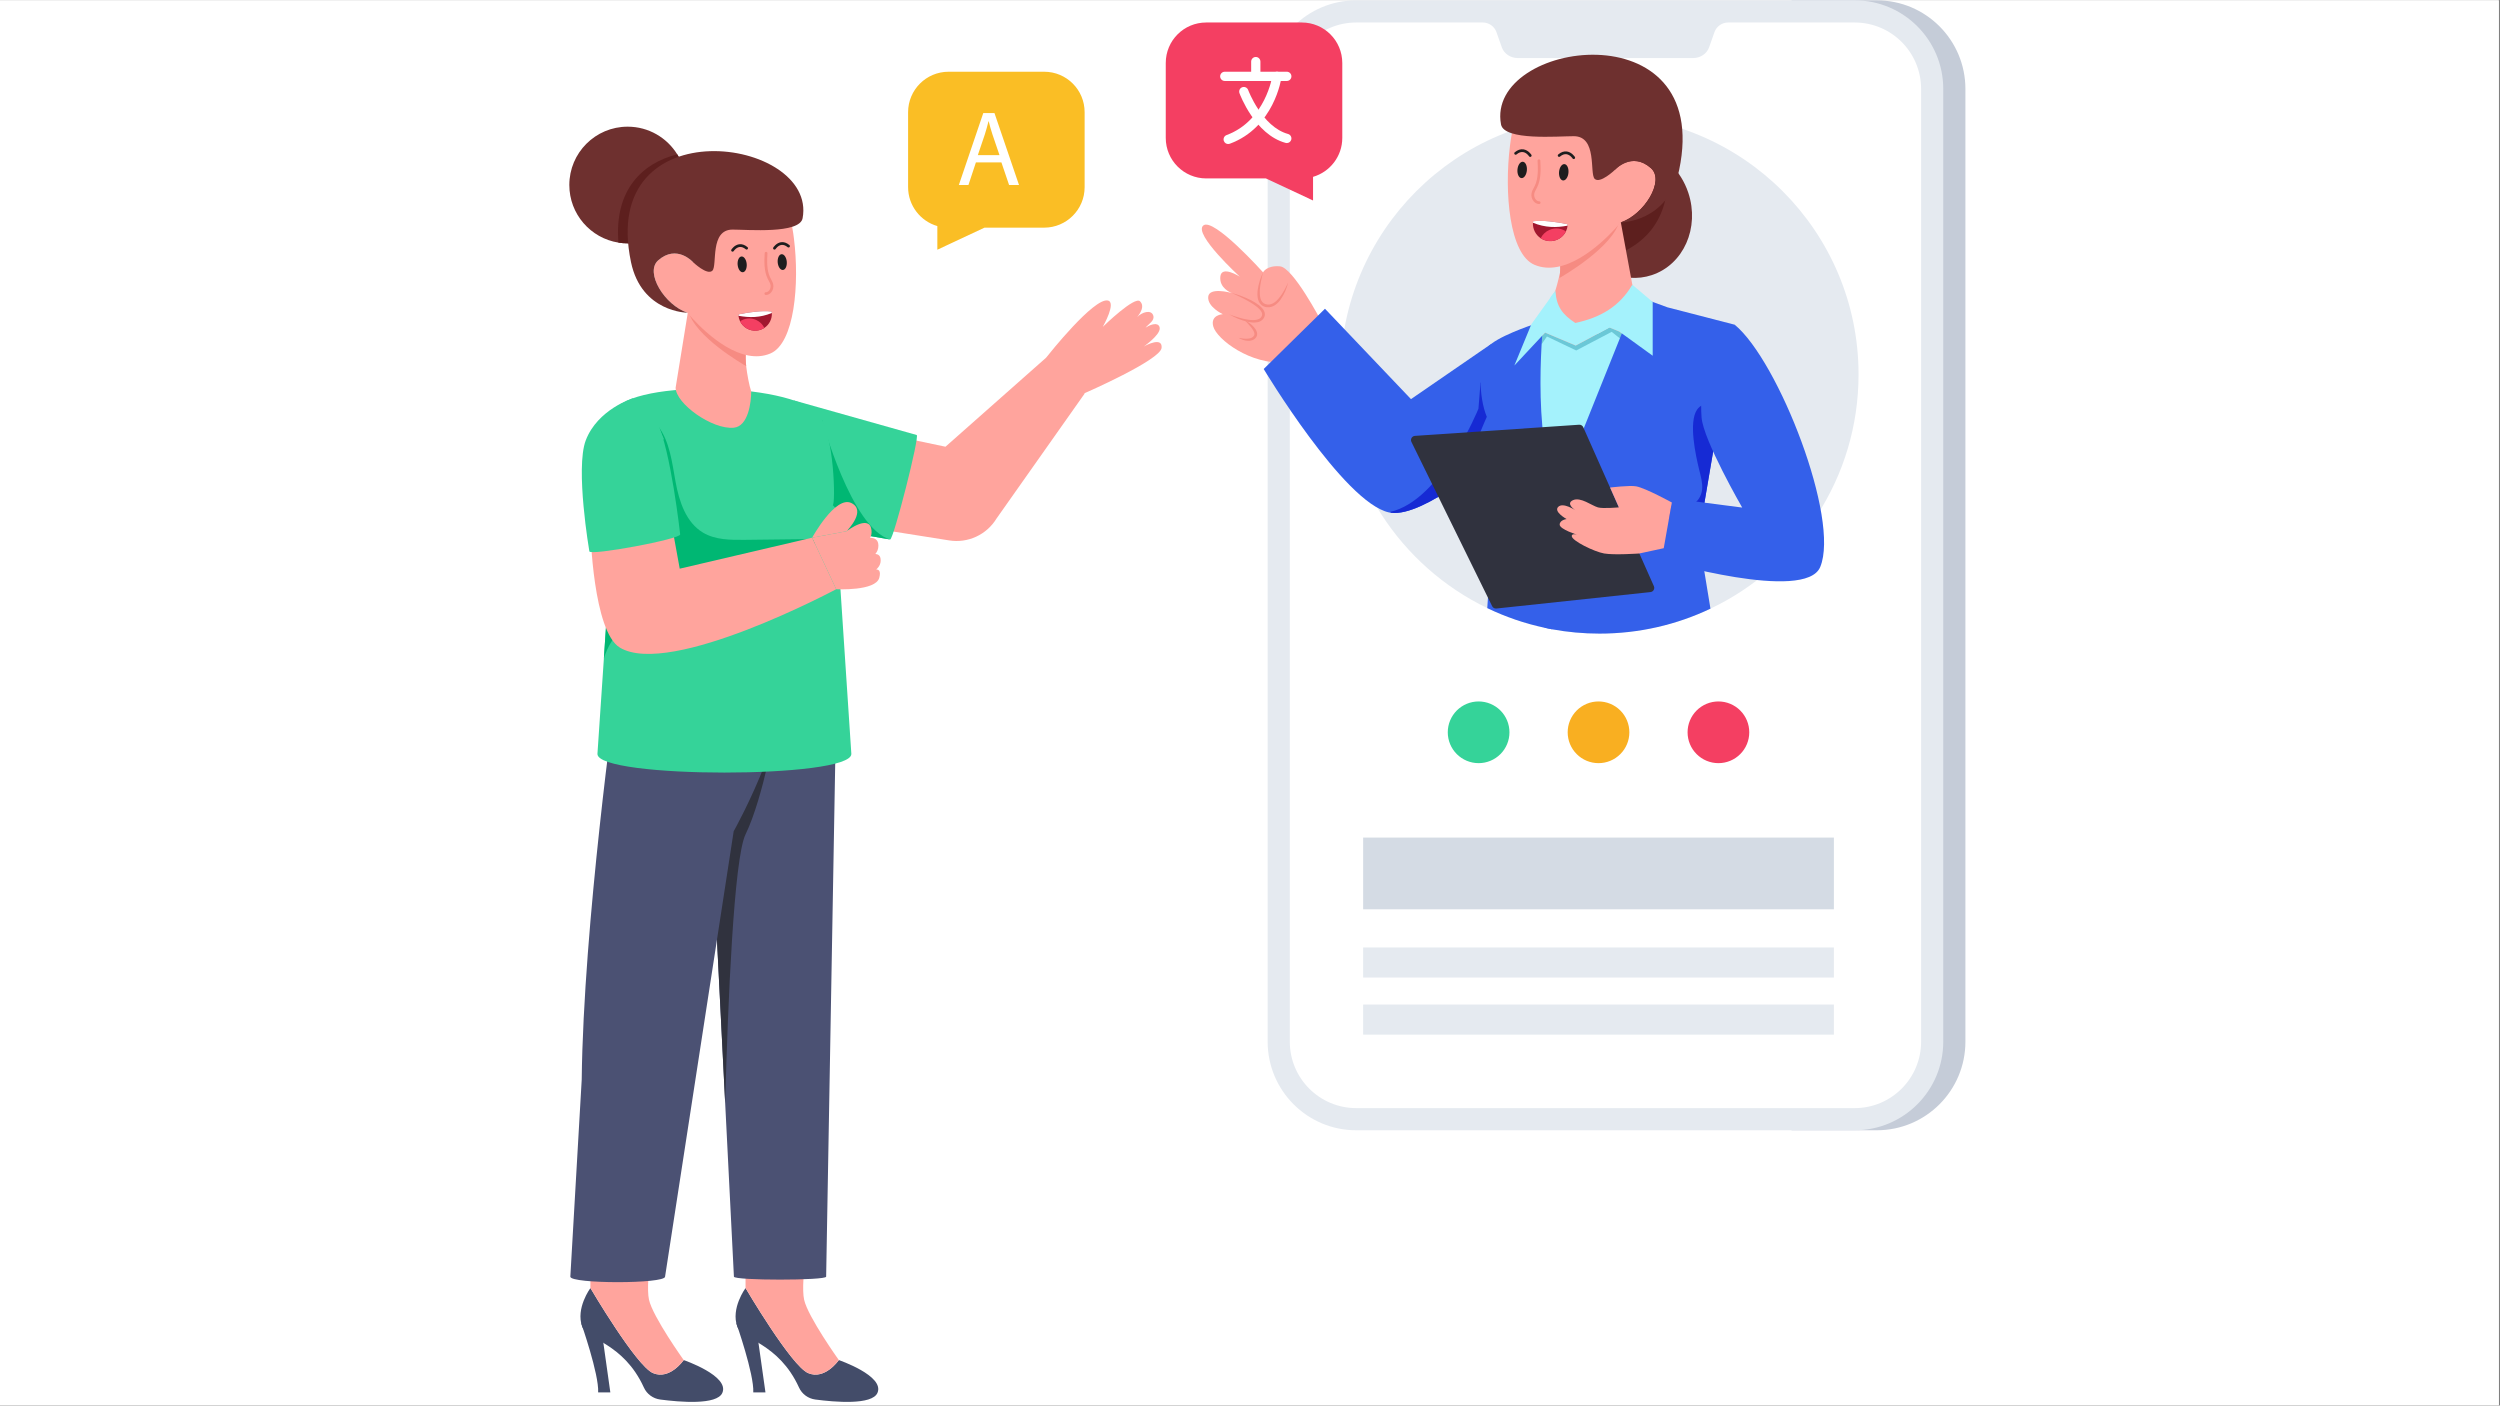 <svg xmlns="http://www.w3.org/2000/svg" xmlns:xlink="http://www.w3.org/1999/xlink" width="1366" zoomAndPan="magnify" viewBox="0 0 1024.5 576" height="768" preserveAspectRatio="xMidYMid meet" version="1.0"><rect x="0" y="0" width="1024.5" height="576" fill="#808080" stroke="none"/><defs><clipPath id="a8f7b403ef"><path d="M 0 0.141 L 1024 0.141 L 1024 575.859 L 0 575.859 Z M 0 0.141 " clip-rule="nonzero"/></clipPath><clipPath id="12d231fe13"><path d="M 734 0.141 L 805.727 0.141 L 805.727 464 L 734 464 Z M 734 0.141 " clip-rule="nonzero"/></clipPath><clipPath id="523f9abfb3"><path d="M 519 0.141 L 797 0.141 L 797 464 L 519 464 Z M 519 0.141 " clip-rule="nonzero"/></clipPath><clipPath id="94bed2ca0c"><path d="M 233.008 257 L 323 257 L 323 526 L 233.008 526 Z M 233.008 257 " clip-rule="nonzero"/></clipPath><clipPath id="e18398f35d"><path d="M 233.008 51 L 282 51 L 282 100 L 233.008 100 Z M 233.008 51 " clip-rule="nonzero"/></clipPath></defs><g clip-path="url(#a8f7b403ef)"><path fill="#ffffff" d="M 0 0.141 L 1024 0.141 L 1024 575.859 L 0 575.859 Z M 0 0.141 " fill-opacity="1" fill-rule="nonzero"/><path fill="#ffffff" d="M 0 0.141 L 1024 0.141 L 1024 575.859 L 0 575.859 Z M 0 0.141 " fill-opacity="1" fill-rule="nonzero"/></g><g clip-path="url(#12d231fe13)"><path fill="#c5ccd8" d="M 734.18 0.141 L 769.113 0.141 C 789.176 0.141 805.426 16.395 805.426 36.457 L 805.426 426.867 C 805.426 446.93 789.176 463.184 769.113 463.184 L 734.18 463.184 Z M 734.18 0.141 " fill-opacity="1" fill-rule="nonzero"/></g><g clip-path="url(#523f9abfb3)"><path fill="#e5eaf0" d="M 519.484 36.457 L 519.484 426.867 C 519.484 446.93 535.734 463.184 555.797 463.184 L 760.039 463.184 C 780.098 463.184 796.348 446.93 796.348 426.867 L 796.348 36.457 C 796.348 16.395 780.098 0.141 760.039 0.141 L 555.797 0.141 C 535.734 0.141 519.484 16.395 519.484 36.457 Z M 519.484 36.457 " fill-opacity="1" fill-rule="nonzero"/></g><path fill="#ffffff" d="M 528.562 36.457 L 528.562 426.867 C 528.562 441.914 540.75 454.105 555.797 454.105 L 760.039 454.105 C 775.082 454.105 787.27 441.914 787.27 426.867 L 787.27 36.457 C 787.27 21.41 775.082 9.219 760.039 9.219 L 708.203 9.219 C 705.664 9.219 703.418 10.809 702.578 13.191 L 700.375 19.434 C 699.445 22.023 696.812 23.793 693.84 23.793 L 621.992 23.793 C 619.02 23.793 616.387 22.023 615.457 19.434 L 613.254 13.191 C 612.414 10.809 610.168 9.219 607.629 9.219 L 555.797 9.219 C 540.75 9.219 528.562 21.41 528.562 36.457 Z M 528.562 36.457 " fill-opacity="1" fill-rule="nonzero"/><path fill="#e5eaf0" d="M 761.633 153.453 C 761.633 195.816 736.836 232.398 700.945 249.426 C 687.16 255.988 671.746 259.648 655.461 259.648 C 648.824 259.648 642.34 259.039 636.047 257.883 C 635.023 257.695 634.016 257.484 633.012 257.258 C 624.766 255.496 616.879 252.766 609.484 249.199 C 573.879 232.035 549.285 195.609 549.285 153.453 C 549.285 94.797 596.836 47.254 655.461 47.254 C 714.102 47.254 761.633 94.797 761.633 153.453 Z M 761.633 153.453 " fill-opacity="1" fill-rule="nonzero"/><path fill="#d4dbe4" d="M 558.613 343.238 L 751.531 343.238 L 751.531 372.633 L 558.613 372.633 Z M 558.613 343.238 " fill-opacity="1" fill-rule="nonzero"/><path fill="#e5eaf0" d="M 558.613 388.277 L 751.531 388.277 L 751.531 400.602 L 558.613 400.602 Z M 558.613 388.277 " fill-opacity="1" fill-rule="nonzero"/><path fill="#e5eaf0" d="M 558.613 411.664 L 751.531 411.664 L 751.531 423.992 L 558.613 423.992 Z M 558.613 411.664 " fill-opacity="1" fill-rule="nonzero"/><path fill="#35d399" d="M 618.574 300.098 C 618.574 300.926 618.492 301.75 618.332 302.562 C 618.168 303.375 617.93 304.168 617.613 304.934 C 617.293 305.699 616.906 306.43 616.445 307.121 C 615.984 307.809 615.461 308.449 614.871 309.035 C 614.285 309.621 613.648 310.145 612.957 310.609 C 612.266 311.07 611.539 311.457 610.773 311.777 C 610.004 312.094 609.215 312.332 608.402 312.496 C 607.586 312.656 606.766 312.738 605.934 312.738 C 605.105 312.738 604.285 312.656 603.469 312.496 C 602.656 312.332 601.863 312.094 601.098 311.777 C 600.332 311.457 599.602 311.07 598.914 310.609 C 598.223 310.145 597.586 309.621 596.996 309.035 C 596.41 308.449 595.887 307.809 595.426 307.121 C 594.965 306.43 594.574 305.699 594.258 304.934 C 593.941 304.168 593.699 303.375 593.539 302.562 C 593.375 301.75 593.297 300.926 593.297 300.098 C 593.297 299.266 593.375 298.445 593.539 297.629 C 593.699 296.816 593.941 296.023 594.258 295.258 C 594.574 294.492 594.965 293.762 595.426 293.074 C 595.887 292.383 596.41 291.742 596.996 291.156 C 597.586 290.57 598.223 290.047 598.914 289.586 C 599.602 289.125 600.332 288.734 601.098 288.418 C 601.863 288.098 602.656 287.859 603.469 287.695 C 604.285 287.535 605.105 287.453 605.934 287.453 C 606.766 287.453 607.586 287.535 608.402 287.695 C 609.215 287.859 610.004 288.098 610.773 288.418 C 611.539 288.734 612.266 289.125 612.957 289.586 C 613.648 290.047 614.285 290.57 614.871 291.156 C 615.461 291.742 615.984 292.383 616.445 293.074 C 616.906 293.762 617.293 294.492 617.613 295.258 C 617.93 296.023 618.168 296.816 618.332 297.629 C 618.492 298.445 618.574 299.266 618.574 300.098 Z M 618.574 300.098 " fill-opacity="1" fill-rule="nonzero"/><path fill="#f9af21" d="M 667.711 300.098 C 667.711 300.926 667.629 301.75 667.469 302.562 C 667.309 303.375 667.066 304.168 666.75 304.934 C 666.434 305.699 666.043 306.43 665.582 307.121 C 665.121 307.809 664.598 308.449 664.008 309.035 C 663.422 309.621 662.785 310.145 662.094 310.609 C 661.402 311.07 660.676 311.457 659.91 311.777 C 659.141 312.094 658.352 312.332 657.539 312.496 C 656.723 312.656 655.902 312.738 655.07 312.738 C 654.242 312.738 653.422 312.656 652.605 312.496 C 651.793 312.332 651.004 312.094 650.234 311.777 C 649.469 311.457 648.738 311.07 648.051 310.609 C 647.359 310.145 646.723 309.621 646.137 309.035 C 645.547 308.449 645.023 307.809 644.562 307.121 C 644.102 306.43 643.711 305.699 643.395 304.934 C 643.078 304.168 642.836 303.375 642.676 302.562 C 642.516 301.75 642.434 300.926 642.434 300.098 C 642.434 299.266 642.516 298.445 642.676 297.629 C 642.836 296.816 643.078 296.023 643.395 295.258 C 643.711 294.492 644.102 293.762 644.562 293.074 C 645.023 292.383 645.547 291.742 646.137 291.156 C 646.723 290.57 647.359 290.047 648.051 289.586 C 648.738 289.125 649.469 288.734 650.234 288.418 C 651.004 288.098 651.793 287.859 652.605 287.695 C 653.422 287.535 654.242 287.453 655.07 287.453 C 655.902 287.453 656.723 287.535 657.539 287.695 C 658.352 287.859 659.141 288.098 659.91 288.418 C 660.676 288.734 661.402 289.125 662.094 289.586 C 662.785 290.047 663.422 290.57 664.008 291.156 C 664.598 291.742 665.121 292.383 665.582 293.074 C 666.043 293.762 666.434 294.492 666.75 295.258 C 667.066 296.023 667.309 296.816 667.469 297.629 C 667.629 298.445 667.711 299.266 667.711 300.098 Z M 667.711 300.098 " fill-opacity="1" fill-rule="nonzero"/><path fill="#f43f62" d="M 716.848 300.098 C 716.848 300.926 716.766 301.75 716.605 302.562 C 716.445 303.375 716.203 304.168 715.887 304.934 C 715.57 305.699 715.18 306.43 714.719 307.121 C 714.258 307.809 713.734 308.449 713.145 309.035 C 712.559 309.621 711.922 310.145 711.23 310.609 C 710.543 311.07 709.812 311.457 709.047 311.777 C 708.277 312.094 707.488 312.332 706.676 312.496 C 705.859 312.656 705.039 312.738 704.211 312.738 C 703.379 312.738 702.559 312.656 701.742 312.496 C 700.93 312.332 700.141 312.094 699.371 311.777 C 698.605 311.457 697.879 311.07 697.188 310.609 C 696.496 310.145 695.859 309.621 695.273 309.035 C 694.684 308.449 694.16 307.809 693.699 307.121 C 693.238 306.43 692.848 305.699 692.531 304.934 C 692.215 304.168 691.973 303.375 691.812 302.562 C 691.652 301.75 691.57 300.926 691.57 300.098 C 691.57 299.266 691.652 298.445 691.812 297.629 C 691.973 296.816 692.215 296.023 692.531 295.258 C 692.848 294.492 693.238 293.762 693.699 293.074 C 694.16 292.383 694.684 291.742 695.273 291.156 C 695.859 290.57 696.496 290.047 697.188 289.586 C 697.879 289.125 698.605 288.734 699.371 288.418 C 700.141 288.098 700.93 287.859 701.742 287.695 C 702.559 287.535 703.379 287.453 704.211 287.453 C 705.039 287.453 705.859 287.535 706.676 287.695 C 707.488 287.859 708.277 288.098 709.047 288.418 C 709.812 288.734 710.543 289.125 711.23 289.586 C 711.922 290.047 712.559 290.57 713.145 291.156 C 713.734 291.742 714.258 292.383 714.719 293.074 C 715.18 293.762 715.57 294.492 715.887 295.258 C 716.203 296.023 716.445 296.816 716.605 297.629 C 716.766 298.445 716.848 299.266 716.848 300.098 Z M 716.848 300.098 " fill-opacity="1" fill-rule="nonzero"/><path fill="#a4f2fc" d="M 667.957 131.297 L 642.535 207.027 C 642.535 207.027 629.75 209.441 629.75 208.234 C 629.75 207.027 619.133 167.934 619.133 167.934 L 628.422 141.992 L 628.18 137.527 L 649.172 134.027 Z M 667.957 131.297 " fill-opacity="1" fill-rule="nonzero"/><path fill="#6bc8d7" d="M 631.754 141.078 L 633.93 137.895 L 645.93 143.625 L 660.473 135.988 L 665.836 140.262 L 667.281 130.039 C 667.281 130.039 660.473 126.531 659.926 126.531 C 659.383 126.531 640.383 128.348 640.383 128.348 L 633.109 133.621 L 631.078 138.559 " fill-opacity="1" fill-rule="nonzero"/><path fill="#ffa49d" d="M 670.629 134.988 L 666.512 137.984 L 663.531 135.832 L 659.559 134.199 L 645.727 141.605 L 633.25 136.324 L 633.176 136.297 L 631.547 138.055 C 631.184 137.445 630.996 137.039 631.109 136.922 C 631.664 136.383 633.047 127.234 633.047 127.234 L 637.281 119.312 L 637.34 119.242 L 637.414 119.227 L 668.926 116.68 Z M 670.629 134.988 " fill-opacity="1" fill-rule="nonzero"/><path fill="#6e302f" d="M 659.75 60.938 C 646.738 65.254 640.043 80.344 644.781 94.641 C 645.246 96.035 645.797 97.371 646.434 98.641 C 652.32 110.41 665.184 116.629 676.926 112.734 C 689.926 108.422 696.621 93.332 691.875 79.02 C 688.789 69.715 681.617 63.043 673.406 60.703 C 669.004 59.438 664.289 59.43 659.75 60.938 Z M 659.75 60.938 " fill-opacity="1" fill-rule="nonzero"/><path fill="#5d1f1e" d="M 669.523 68.512 C 656.508 72.828 649.812 87.918 654.551 102.215 C 655.016 103.613 655.566 104.945 656.207 106.219 C 678.082 101.109 684.824 84.98 683.176 68.277 C 678.773 67.012 674.059 67.008 669.523 68.512 Z M 669.523 68.512 " fill-opacity="1" fill-rule="nonzero"/><path fill="#ffa49d" d="M 637.332 119.246 C 638.102 117.016 640.027 109.277 640.402 106.055 C 640.613 104.16 640.684 102.145 640.496 100.125 C 651.785 97.984 662.566 84.793 662.941 84.34 C 662.957 84.324 662.957 84.324 662.957 84.324 L 668.93 116.676 C 668.93 122.809 653.688 130.789 645.238 130.008 C 639.551 129.484 637.332 123.375 637.332 119.246 Z M 637.332 119.246 " fill-opacity="1" fill-rule="nonzero"/><path fill="#f68b82" d="M 639.117 113.895 C 639.832 113.492 661.367 101.242 663.785 90.129 C 663.785 90.129 663.785 90.129 663.77 90.145 C 663.359 90.641 651.566 105.07 639.223 107.406 C 639.426 109.617 639.348 111.82 639.117 113.895 Z M 639.117 113.895 " fill-opacity="1" fill-rule="nonzero"/><path fill="#ffa49d" d="M 628.824 108.516 C 631.898 109.812 635.086 109.965 638.258 109.359 C 651.27 106.902 663.691 91.695 664.121 91.168 C 664.133 91.156 664.133 91.156 664.133 91.156 C 673.758 87.969 682.348 74.082 676.586 68.926 C 668.645 61.895 661.75 69.645 661.75 69.645 L 658.328 49.91 C 658.328 49.91 637.359 33.293 627.035 37.539 C 623.461 39.031 620.609 47.125 619.105 57.383 C 618.996 58.113 618.898 58.875 618.801 59.633 C 616.391 78.84 618.527 104.16 628.824 108.516 Z M 628.824 108.516 " fill-opacity="1" fill-rule="nonzero"/><path fill="#6e302f" d="M 644.914 55.812 C 654.703 55.812 651.312 71.09 653.492 73.285 C 655.684 75.461 661.75 69.645 661.75 69.645 C 661.75 69.645 668.645 61.895 676.586 68.926 C 682.348 74.082 673.758 87.969 664.133 91.156 C 664.133 91.156 664.133 91.156 664.121 91.168 C 664.121 91.168 683.625 91.094 688.117 69.637 C 702.047 3.148 608.707 16.535 615.113 50.984 C 616.367 57.73 638.52 55.812 644.914 55.812 Z M 644.914 55.812 " fill-opacity="1" fill-rule="nonzero"/><path fill="#a1172f" d="M 628.215 91.062 L 628.195 91.273 C 628.051 93.887 629.336 96.273 631.375 97.633 C 632.352 98.266 633.477 98.68 634.695 98.789 C 637.711 99.055 640.465 97.383 641.719 94.82 C 642.082 94.105 642.316 93.312 642.406 92.473 L 642.422 92.309 C 642.434 92.16 642.398 92.023 642.41 91.891 C 637.289 90.828 632.473 90.238 628.301 90.652 C 628.273 90.785 628.23 90.914 628.215 91.062 Z M 628.215 91.062 " fill-opacity="1" fill-rule="nonzero"/><path fill="#ffffff" d="M 628.215 91.062 L 628.195 91.273 C 633.215 93.352 637.785 93.344 642.406 92.473 L 642.422 92.309 C 642.434 92.16 642.398 92.023 642.41 91.891 C 637.289 90.828 632.473 90.238 628.301 90.652 C 628.273 90.785 628.23 90.914 628.215 91.062 Z M 628.215 91.062 " fill-opacity="1" fill-rule="nonzero"/><path fill="#f43f62" d="M 631.375 97.633 C 632.352 98.266 633.477 98.68 634.695 98.789 C 637.711 99.055 640.465 97.383 641.719 94.82 C 639.777 93.504 637.227 93.215 634.93 94.227 C 633.324 94.93 632.086 96.168 631.375 97.633 Z M 631.375 97.633 " fill-opacity="1" fill-rule="nonzero"/><path fill="#f68b82" d="M 630.707 83.609 C 629.906 83.609 629.133 83.227 628.531 82.527 C 627.758 81.637 627.414 80.422 627.609 79.273 C 627.758 78.395 628.16 77.652 628.551 76.934 C 628.676 76.703 628.801 76.473 628.918 76.238 C 630.469 73.09 630.262 69.102 630.094 65.895 C 630.078 65.582 630.316 65.312 630.633 65.297 C 631.012 65.293 631.211 65.523 631.227 65.836 C 631.398 69.172 631.613 73.328 629.934 76.738 C 629.812 76.984 629.68 77.23 629.547 77.473 C 629.188 78.141 628.844 78.77 628.727 79.465 C 628.59 80.27 628.844 81.16 629.387 81.789 C 629.781 82.242 630.27 82.504 630.738 82.477 C 631.059 82.492 631.309 82.719 631.316 83.031 C 631.324 83.344 631.078 83.602 630.766 83.609 C 630.746 83.609 630.727 83.609 630.707 83.609 Z M 630.707 83.609 " fill-opacity="1" fill-rule="nonzero"/><path fill="#1e1d1e" d="M 624.074 66.285 C 624.332 66.309 624.57 66.414 624.793 66.605 C 625.012 66.797 625.199 67.059 625.355 67.387 C 625.508 67.719 625.613 68.094 625.676 68.512 C 625.738 68.93 625.75 69.363 625.711 69.809 C 625.672 70.25 625.586 70.676 625.453 71.078 C 625.316 71.48 625.145 71.828 624.938 72.129 C 624.73 72.426 624.5 72.648 624.25 72.801 C 623.996 72.949 623.742 73.012 623.488 72.988 C 623.234 72.969 622.992 72.859 622.773 72.668 C 622.551 72.48 622.363 72.219 622.211 71.887 C 622.059 71.559 621.949 71.184 621.887 70.766 C 621.828 70.344 621.816 69.914 621.855 69.469 C 621.895 69.023 621.98 68.602 622.113 68.199 C 622.246 67.797 622.418 67.445 622.625 67.148 C 622.836 66.852 623.066 66.625 623.316 66.477 C 623.566 66.328 623.82 66.266 624.074 66.285 Z M 624.074 66.285 " fill-opacity="1" fill-rule="nonzero"/><path fill="#1e1d1e" d="M 641.121 67.25 C 641.375 67.273 641.613 67.379 641.836 67.57 C 642.059 67.762 642.246 68.023 642.398 68.352 C 642.551 68.684 642.66 69.059 642.719 69.477 C 642.781 69.895 642.793 70.328 642.754 70.77 C 642.715 71.215 642.629 71.641 642.496 72.043 C 642.363 72.441 642.191 72.793 641.98 73.094 C 641.773 73.391 641.543 73.613 641.293 73.762 C 641.043 73.914 640.789 73.977 640.531 73.953 C 640.277 73.93 640.039 73.824 639.816 73.633 C 639.594 73.441 639.41 73.184 639.254 72.852 C 639.102 72.523 638.996 72.148 638.934 71.73 C 638.871 71.309 638.859 70.879 638.898 70.434 C 638.938 69.988 639.023 69.566 639.156 69.164 C 639.293 68.762 639.461 68.41 639.672 68.113 C 639.879 67.812 640.109 67.59 640.359 67.441 C 640.609 67.293 640.863 67.227 641.121 67.25 Z M 641.121 67.25 " fill-opacity="1" fill-rule="nonzero"/><path fill="#1e1d1e" d="M 627.082 64.312 C 626.898 64.312 626.715 64.219 626.605 64.051 C 626.598 64.035 625.629 62.551 624.145 62.324 C 623.277 62.191 622.383 62.516 621.473 63.281 C 621.23 63.48 620.875 63.453 620.672 63.211 C 620.473 62.973 620.504 62.613 620.742 62.414 C 621.918 61.426 623.121 61.02 624.328 61.207 C 626.32 61.516 627.512 63.363 627.562 63.441 C 627.73 63.707 627.652 64.055 627.387 64.223 C 627.293 64.281 627.188 64.312 627.082 64.312 Z M 627.082 64.312 " fill-opacity="1" fill-rule="nonzero"/><path fill="#1e1d1e" d="M 644.91 65.191 C 644.727 65.191 644.543 65.098 644.434 64.93 C 644.426 64.914 643.457 63.43 641.977 63.203 C 641.105 63.07 640.211 63.395 639.301 64.16 C 639.059 64.359 638.703 64.332 638.5 64.09 C 638.301 63.852 638.332 63.492 638.57 63.293 C 639.746 62.305 640.953 61.898 642.156 62.086 C 644.148 62.395 645.34 64.242 645.391 64.32 C 645.559 64.586 645.48 64.934 645.215 65.102 C 645.121 65.16 645.016 65.191 644.91 65.191 Z M 644.91 65.191 " fill-opacity="1" fill-rule="nonzero"/><path fill="#3460ea" d="M 704.906 168.207 L 696.09 220.051 L 696.281 221.02 L 700.945 249.426 C 687.16 255.988 671.746 259.648 655.461 259.648 C 648.824 259.648 642.34 259.039 636.047 257.883 C 635.023 257.695 634.016 257.484 633.012 257.258 L 635.535 209.203 L 638.32 202.227 L 670.762 121.348 L 683.312 125.938 L 710.879 133.066 Z M 704.906 168.207 " fill-opacity="1" fill-rule="nonzero"/><path fill="#162ad4" d="M 696.094 220.059 L 696.285 221.02 C 693.695 220.25 691.18 218.836 688.836 217.457 C 687.004 216.379 685.086 215.215 683.965 213.41 C 682.844 211.594 682.801 208.918 684.461 207.578 C 686.73 205.746 690.176 207.492 692.996 206.762 C 695.672 206.066 697.289 203.215 697.535 200.48 C 697.77 197.73 696.938 195.023 696.285 192.348 C 694.945 186.805 691.848 172.957 695.512 167.789 C 697.957 164.359 702 165.887 704.91 168.211 Z M 696.094 220.059 " fill-opacity="1" fill-rule="nonzero"/><path fill="#ffa49d" d="M 541.625 131.961 C 541.625 131.961 541.625 131.961 541.605 131.949 C 541.262 131.273 529.91 109.617 524.527 109.141 C 519.047 108.656 517.609 111.605 517.609 111.605 C 517.609 111.605 497.27 88.922 493.109 92.41 C 488.93 95.902 508.07 113.387 508.07 113.387 C 508.07 113.387 500.504 108.496 500.082 113.422 C 499.668 118.055 504.25 119.875 504.773 120.078 C 504.078 119.879 495.488 117.605 495.125 121.621 C 494.754 125.812 501.105 128.758 501.105 128.758 C 501.105 128.758 495.914 128.992 497.188 133.75 C 498.602 139.062 512.633 149.695 526.789 148.465 " fill-opacity="1" fill-rule="nonzero"/><path fill="#f68b82" d="M 517.613 111.602 C 517.301 112.797 516.988 113.984 516.777 115.191 C 516.543 116.387 516.332 117.59 516.281 118.793 C 516.242 119.988 516.238 121.191 516.543 122.285 C 516.844 123.371 517.504 124.27 518.512 124.59 C 519.5 124.969 520.629 124.867 521.602 124.34 C 522.602 123.84 523.445 122.98 524.203 122.066 C 525.707 120.203 526.863 118.012 527.887 115.773 C 527.305 118.18 526.34 120.504 524.898 122.594 C 524.195 123.645 523.285 124.609 522.113 125.281 C 520.945 125.965 519.43 126.145 518.109 125.652 C 516.738 125.195 515.797 123.848 515.508 122.559 C 515.219 121.254 515.25 119.961 515.418 118.711 C 515.77 116.215 516.543 113.832 517.613 111.602 Z M 517.613 111.602 " fill-opacity="1" fill-rule="nonzero"/><path fill="#f68b82" d="M 504.816 120.086 C 507.434 120.762 509.977 121.711 512.422 122.914 C 513.648 123.508 514.828 124.219 515.938 125.066 C 516.488 125.504 517.008 125.992 517.465 126.57 C 517.91 127.145 518.312 127.859 518.355 128.715 C 518.398 130.488 516.875 131.758 515.43 132.023 C 513.969 132.324 512.555 132.16 511.215 131.855 C 508.531 131.234 506.02 130.164 503.684 128.805 C 504.949 129.27 506.211 129.727 507.504 130.086 C 508.781 130.473 510.074 130.809 511.375 130.996 C 512.668 131.172 514 131.293 515.176 130.98 C 515.754 130.824 516.289 130.578 516.652 130.172 C 517.023 129.766 517.258 129.25 517.223 128.758 C 517.188 127.727 516.219 126.711 515.262 125.898 C 514.273 125.062 513.145 124.367 512.008 123.68 C 509.707 122.344 507.273 121.199 504.816 120.086 Z M 504.816 120.086 " fill-opacity="1" fill-rule="nonzero"/><path fill="#f68b82" d="M 509.98 131.133 C 511.188 131.746 512.32 132.512 513.309 133.477 C 513.816 133.945 514.25 134.504 514.641 135.113 C 515.004 135.73 515.309 136.527 515.141 137.406 C 514.617 139.195 512.809 139.75 511.43 139.672 C 510 139.613 508.684 139.121 507.523 138.426 C 508.84 138.711 510.168 138.879 511.406 138.785 C 512.023 138.719 512.621 138.602 513.09 138.297 C 513.566 138.02 513.961 137.578 514.035 137.164 C 514.242 136.246 513.422 135.047 512.656 134.07 C 511.84 133.066 510.926 132.098 509.98 131.133 Z M 509.98 131.133 " fill-opacity="1" fill-rule="nonzero"/><path fill="#3460ea" d="M 622.129 178.504 C 622.129 178.504 621.238 179.336 619.684 180.723 C 611.34 188.176 583.641 211.84 570.066 210.133 C 569.762 210.113 569.477 210.059 569.215 210 C 550.691 205.961 517.859 151.219 517.859 151.219 L 542.973 126.523 L 578.219 163.559 L 611.133 140.918 Z M 622.129 178.504 " fill-opacity="1" fill-rule="nonzero"/><path fill="#162ad4" d="M 619.684 180.723 C 611.34 188.176 583.641 211.84 570.066 210.133 C 569.934 210.02 569.801 209.887 569.668 209.773 C 590.582 205.203 605.863 167.504 605.863 167.504 L 606.734 156.602 C 606.734 156.602 614.129 170.273 619.684 180.723 Z M 619.684 180.723 " fill-opacity="1" fill-rule="nonzero"/><path fill="#3460ea" d="M 642.531 209.203 L 636.047 257.883 C 635.023 257.695 634.016 257.484 633.012 257.258 C 624.766 255.496 616.879 252.766 609.484 249.199 L 611.645 215.957 C 611.645 215.957 599.34 204.863 600.555 196.176 C 601.766 187.473 609.293 170.824 609.293 170.824 C 605.938 162.742 605.652 147.895 609.652 142.379 C 612.688 138.203 628.062 133.066 628.062 133.066 L 632.652 130.051 C 632.652 130.051 627.137 177.859 638.32 202.227 C 639.516 204.863 640.918 207.215 642.531 209.203 Z M 642.531 209.203 " fill-opacity="1" fill-rule="nonzero"/><path fill="#3460ea" d="M 710.887 133.07 C 728.852 147.91 754.109 212.734 745.922 232.367 C 739.844 246.949 680.898 229.715 680.898 229.715 L 685.414 204.305 L 713.953 207.996 C 713.953 207.996 698.008 180.406 697.305 171.07 C 695.375 145.371 710.887 133.07 710.887 133.07 Z M 710.887 133.07 " fill-opacity="1" fill-rule="nonzero"/><path fill="#30323e" d="M 647.121 174.051 L 579.84 178.621 C 578.613 178.703 577.863 180.004 578.406 181.105 L 611.484 248.418 C 611.801 249.07 612.492 249.449 613.215 249.375 L 676.371 242.633 C 677.535 242.512 678.238 241.285 677.766 240.215 L 648.816 175.07 C 648.523 174.41 647.844 174 647.121 174.051 Z M 647.121 174.051 " fill-opacity="1" fill-rule="nonzero"/><path fill="#ffa49d" d="M 685.125 205.926 C 685.125 205.926 674.461 200.062 670.523 199.305 C 667.891 198.801 659.805 199.797 659.805 199.797 L 663.414 207.918 C 663.414 207.918 656.902 208.52 654.84 207.934 C 652.273 207.207 647.723 203.531 644.586 204.977 C 641.449 206.426 645.551 209.082 645.551 209.082 C 645.551 209.082 640.555 205.715 638.551 207.719 C 636.543 209.723 641.992 212.711 641.992 212.711 C 641.992 212.711 639.156 213.062 639.156 214.992 C 639.156 216.922 646.516 219.215 646.516 219.215 C 646.516 219.215 644.105 218.332 644.105 219.699 C 644.105 221.57 653.273 226.094 657.375 226.816 C 661.477 227.543 671.812 226.816 671.812 226.816 L 681.797 224.656 Z M 685.125 205.926 " fill-opacity="1" fill-rule="nonzero"/><path fill="#a4f2fc" d="M 677.273 123.742 L 677.273 145.781 L 666.512 137.984 L 663.531 135.832 L 659.559 134.199 L 645.727 141.605 L 633.25 136.324 L 633.176 136.297 L 631.547 138.055 L 620.582 149.797 L 627.562 132.848 L 637.281 119.312 L 637.34 119.242 L 637.5 119.008 C 637.484 119.039 637.457 119.109 637.414 119.227 C 636.789 120.738 634.617 122.375 634.617 129.371 C 634.617 137.098 643.414 137.996 647.008 137.258 C 649.727 136.703 654.715 134.098 657.145 132.762 C 667.488 127.027 668.926 116.68 668.926 116.68 Z M 677.273 123.742 " fill-opacity="1" fill-rule="nonzero"/><path fill="#a4f2fc" d="M 667.281 130.039 L 654.762 136.777 L 644.93 139.438 L 632.738 134.711 L 632.738 129.125 L 635.531 121.617 L 637.414 119.227 C 637.801 125.605 640.297 128.91 645.566 132.352 C 655.84 130.152 663.664 125.641 668.926 116.68 Z M 667.281 130.039 " fill-opacity="1" fill-rule="nonzero"/><path fill="#f43f62" d="M 550.07 25.82 L 550.07 56.52 C 550.07 64.078 544.996 70.469 538.086 72.473 L 538.086 82.164 L 518.773 73.121 L 494.324 73.121 C 485.16 73.121 477.727 65.688 477.727 56.539 L 477.727 25.801 C 477.727 16.633 485.137 9.219 494.305 9.219 L 533.473 9.219 C 542.637 9.219 550.07 16.652 550.07 25.82 Z M 550.07 25.82 " fill-opacity="1" fill-rule="nonzero"/><path fill="#fabe25" d="M 372.137 45.996 L 372.137 76.691 C 372.137 84.25 377.211 90.641 384.121 92.645 L 384.121 102.336 L 403.434 93.293 L 427.883 93.293 C 437.051 93.293 444.48 85.859 444.48 76.715 L 444.48 45.973 C 444.48 36.809 437.07 29.395 427.902 29.395 L 388.734 29.395 C 379.57 29.395 372.137 36.828 372.137 45.996 Z M 372.137 45.996 " fill-opacity="1" fill-rule="nonzero"/><path fill="#ffffff" d="M 527.332 33.184 L 501.914 33.184 C 500.867 33.184 500.016 32.336 500.016 31.289 C 500.016 30.242 500.867 29.391 501.914 29.391 L 527.332 29.391 C 528.379 29.391 529.227 30.242 529.227 31.289 C 529.227 32.336 528.379 33.184 527.332 33.184 Z M 527.332 33.184 " fill-opacity="1" fill-rule="nonzero"/><path fill="#ffffff" d="M 514.621 33.184 C 513.574 33.184 512.727 32.336 512.727 31.289 L 512.727 25.242 C 512.727 24.195 513.574 23.348 514.621 23.348 C 515.668 23.348 516.52 24.195 516.52 25.242 L 516.52 31.289 C 516.52 32.336 515.668 33.184 514.621 33.184 Z M 514.621 33.184 " fill-opacity="1" fill-rule="nonzero"/><path fill="#ffffff" d="M 503.316 59.023 C 502.547 59.023 501.82 58.551 501.539 57.785 C 501.176 56.801 501.676 55.711 502.66 55.348 C 518.652 49.43 521.398 31.211 521.426 31.027 C 521.57 29.992 522.523 29.266 523.562 29.41 C 524.602 29.559 525.324 30.512 525.18 31.547 C 525.062 32.387 522.129 52.188 503.973 58.906 C 503.758 58.984 503.535 59.023 503.316 59.023 Z M 503.316 59.023 " fill-opacity="1" fill-rule="nonzero"/><path fill="#ffffff" d="M 527.332 58.629 C 527.164 58.629 526.996 58.605 526.828 58.559 C 514.262 55.102 508.188 38.871 507.934 38.184 C 507.574 37.199 508.078 36.113 509.062 35.75 C 510.043 35.391 511.133 35.895 511.496 36.875 C 511.551 37.027 517.16 51.965 527.832 54.902 C 528.844 55.18 529.438 56.227 529.16 57.234 C 528.93 58.074 528.164 58.629 527.332 58.629 Z M 527.332 58.629 " fill-opacity="1" fill-rule="nonzero"/><path fill="#ffa49d" d="M 444.383 161.164 L 443.973 160.789 L 444.488 161.285 L 408.371 212.496 C 404.32 219.145 396.645 222.699 388.953 221.457 L 353.031 215.758 L 360.027 177.293 L 387.457 183.066 L 428.68 146.594 L 428.742 146.52 C 429.949 144.992 448.25 121.988 453.977 123.152 C 457.574 123.879 452.211 133.414 451.922 133.945 C 452.48 133.398 464.992 121.293 467.168 123.469 C 469.09 125.359 467.594 127.957 466.008 129.969 C 467.957 127.867 471.809 126.734 472.609 129.32 C 473.273 131.406 470.812 132.629 469.453 134.277 C 470.871 133.324 473.668 132.102 474.816 133.371 C 477.145 135.984 469.77 141.168 468.711 142.047 C 469.77 141.352 476.449 137.934 476.023 142.559 C 475.559 147.578 444.383 161.164 444.383 161.164 Z M 444.383 161.164 " fill-opacity="1" fill-rule="nonzero"/><path fill="#434c69" d="M 302.152 543.656 C 304.168 549.129 319.027 550.18 327.441 568.621 C 328.656 571.301 331.199 573.141 334.117 573.527 C 342.188 574.59 357.391 575.879 359.586 570.789 C 362.613 563.809 343.75 557.355 343.75 557.355 C 343.75 557.355 338.055 565.621 331.172 562.691 C 324.277 559.762 305.523 527.844 305.523 527.844 C 305.523 527.844 299.387 536.164 302.152 543.656 Z M 302.152 543.656 " fill-opacity="1" fill-rule="nonzero"/><path fill="#434c69" d="M 238.582 543.656 C 240.602 549.129 255.457 550.18 263.871 568.621 C 265.09 571.301 267.633 573.141 270.547 573.527 C 278.617 574.59 293.82 575.879 296.016 570.789 C 299.043 563.809 280.18 557.355 280.18 557.355 C 280.18 557.355 274.484 565.621 267.602 562.691 C 260.707 559.762 241.953 527.844 241.953 527.844 C 241.953 527.844 235.82 536.164 238.582 543.656 Z M 238.582 543.656 " fill-opacity="1" fill-rule="nonzero"/><path fill="#434c69" d="M 238.152 542.199 C 238.152 542.199 245.512 563.156 245.125 570.617 L 250.117 570.617 L 246.762 546.809 Z M 238.152 542.199 " fill-opacity="1" fill-rule="nonzero"/><path fill="#434c69" d="M 301.723 542.199 C 301.723 542.199 309.082 563.156 308.695 570.617 L 313.688 570.617 L 310.328 546.809 Z M 301.723 542.199 " fill-opacity="1" fill-rule="nonzero"/><path fill="#ffa49d" d="M 305.523 500.547 L 305.523 527.844 C 305.523 527.844 324.277 559.762 331.172 562.691 C 338.055 565.621 343.75 557.355 343.75 557.355 C 343.75 557.355 331.062 539.594 329.527 532.625 C 327.801 524.762 332.391 500.547 332.391 500.547 Z M 305.523 500.547 " fill-opacity="1" fill-rule="nonzero"/><path fill="#4b5173" d="M 290.805 325.262 L 297.176 452.055 L 300.758 523.172 C 300.758 524.789 338.555 524.789 338.555 523.172 L 342.664 290.688 L 302.734 267.652 L 296.363 298.422 Z M 290.805 325.262 " fill-opacity="1" fill-rule="nonzero"/><path fill="#30323e" d="M 290.805 325.262 L 297.176 452.055 C 298.281 411.348 300.715 351.844 305.523 341.934 C 312.945 326.633 318.141 295.766 318.141 295.766 L 296.363 298.422 Z M 290.805 325.262 " fill-opacity="1" fill-rule="nonzero"/><path fill="#ffa49d" d="M 241.953 500.547 L 241.953 527.844 C 241.953 527.844 260.707 559.762 267.602 562.691 C 274.484 565.621 280.18 557.355 280.18 557.355 C 280.18 557.355 267.492 539.594 265.957 532.625 C 264.23 524.762 268.82 500.547 268.82 500.547 Z M 241.953 500.547 " fill-opacity="1" fill-rule="nonzero"/><g clip-path="url(#94bed2ca0c)"><path fill="#4b5173" d="M 284.273 447.035 L 272.543 523.18 C 272.543 526.176 233.723 526.176 233.723 523.18 L 238.387 442.43 C 239.074 378.902 252.598 282.828 252.195 285.723 C 252.195 285.723 313.113 240.316 320.898 265.609 C 328.684 290.902 300.66 340.664 300.66 340.664 Z M 284.273 447.035 " fill-opacity="1" fill-rule="nonzero"/></g><path fill="#35d399" d="M 364.781 221.082 L 364.766 221.082 L 335.859 216.098 L 318.148 213.039 L 325.25 164.062 L 375.66 178.266 C 377.004 178.602 366.191 221.082 364.781 221.082 Z M 364.781 221.082 " fill-opacity="1" fill-rule="nonzero"/><path fill="#00b773" d="M 364.766 221.082 L 335.859 216.098 L 332.805 214.316 L 336.766 171.77 C 336.766 171.77 348.785 216.434 364.766 221.082 Z M 364.766 221.082 " fill-opacity="1" fill-rule="nonzero"/><g clip-path="url(#e18398f35d)"><path fill="#6e302f" d="M 281.109 75.809 C 281.109 89.02 270.41 99.719 257.215 99.719 C 255.926 99.719 254.664 99.621 253.434 99.422 C 242.023 97.609 233.309 87.73 233.309 75.809 C 233.309 62.613 244.008 51.91 257.215 51.91 C 265.805 51.91 273.328 56.449 277.535 63.25 C 279.805 66.895 281.109 71.203 281.109 75.809 Z M 281.109 75.809 " fill-opacity="1" fill-rule="nonzero"/></g><path fill="#5d1f1e" d="M 281.109 75.809 C 281.109 89.02 270.41 99.719 257.215 99.719 C 255.926 99.719 254.664 99.621 253.434 99.422 C 251.648 77.863 263.195 66.809 277.535 63.25 C 279.805 66.895 281.109 71.203 281.109 75.809 Z M 281.109 75.809 " fill-opacity="1" fill-rule="nonzero"/><path fill="#35d399" d="M 348.883 308.969 C 348.883 319.148 244.832 319.148 244.832 308.969 L 247.469 269.836 L 248.949 247.684 C 248.949 247.684 247.855 219.254 248.641 195.547 C 248.98 185.168 249.672 175.695 250.969 169.91 C 254.238 155.41 323.93 156.168 335.527 169.91 C 341.914 177.484 342.5 206.945 341.25 206.977 C 349.641 215.383 351.105 227.199 344.367 240.637 Z M 348.883 308.969 " fill-opacity="1" fill-rule="nonzero"/><path fill="#00b773" d="M 336.332 220.859 C 331.41 225.625 326.508 230.395 321.586 235.16 C 314.414 242.117 306.766 249.352 297.066 251.773 C 290.25 253.469 283.109 252.621 276.09 252.438 C 269.059 252.234 261.594 252.883 255.934 257.047 C 251.754 260.133 249.012 264.852 247.469 269.836 L 248.949 247.684 C 248.949 247.684 247.855 219.254 248.641 195.547 C 248.688 195.5 248.75 195.469 248.793 195.438 C 256.551 190.273 264.309 185.105 272.082 179.938 L 269.613 174.523 C 274.535 180.984 275.398 189.547 276.863 197.535 C 278.328 205.527 281.137 214.137 288.121 218.285 C 293.164 221.277 299.379 221.293 305.238 221.23 C 315.602 221.105 325.969 220.984 336.332 220.859 Z M 336.332 220.859 " fill-opacity="1" fill-rule="nonzero"/><path fill="#ffa49d" d="M 274.766 212.254 L 278.551 233.047 L 332.809 220.344 L 342.676 241.461 C 342.676 241.461 274.727 277.797 254.043 265.402 C 243.027 258.805 241.969 217.742 241.969 217.742 Z M 274.766 212.254 " fill-opacity="1" fill-rule="nonzero"/><path fill="#35d399" d="M 259.297 163.238 C 259.297 163.238 244.918 167.691 240.047 180.449 C 235.68 191.887 241.516 225.945 241.516 225.945 C 241.871 227.848 279.086 220.887 278.73 218.984 C 278.73 218.984 274.926 184.355 269.188 172.742 C 267.715 169.762 259.297 163.238 259.297 163.238 Z M 259.297 163.238 " fill-opacity="1" fill-rule="nonzero"/><path fill="#ffa49d" d="M 307.848 160.414 C 307.035 158.059 306.18 153.438 305.785 150.039 C 305.562 148.043 305.488 145.922 305.688 143.793 C 293.793 141.539 282.43 127.637 282.035 127.16 C 282.02 127.145 282.02 127.145 282.02 127.145 L 276.871 158.875 C 276.871 165.336 291.785 176.102 300.691 175.281 C 306.68 174.727 307.848 164.762 307.848 160.414 Z M 307.848 160.414 " fill-opacity="1" fill-rule="nonzero"/><path fill="#f68b82" d="M 305.785 150.039 C 305.094 149.652 284.352 137.852 282.02 127.145 C 282.02 127.145 282.02 127.145 282.035 127.16 C 282.43 127.637 293.793 141.539 305.684 143.793 C 305.488 145.922 305.562 148.043 305.785 150.039 Z M 305.785 150.039 " fill-opacity="1" fill-rule="nonzero"/><path fill="#ffa49d" d="M 315.699 144.859 C 312.738 146.109 309.672 146.254 306.617 145.672 C 294.078 143.305 282.109 128.652 281.699 128.148 C 281.684 128.133 281.684 128.133 281.684 128.133 C 272.414 125.066 264.141 111.688 269.691 106.719 C 277.34 99.945 283.984 107.41 283.984 107.41 L 287.277 88.398 C 287.277 88.398 307.48 72.391 317.426 76.48 C 320.867 77.918 323.617 85.715 325.066 95.598 C 325.172 96.305 325.266 97.035 325.355 97.766 C 327.68 116.27 325.621 140.66 315.699 144.859 Z M 315.699 144.859 " fill-opacity="1" fill-rule="nonzero"/><path fill="#6e302f" d="M 300.199 94.086 C 290.77 94.086 294.039 108.805 291.938 110.918 C 289.828 113.016 283.984 107.41 283.984 107.41 C 283.984 107.41 277.34 99.945 269.691 106.719 C 264.141 111.688 272.414 125.066 281.684 128.133 C 281.684 128.133 281.684 128.133 281.699 128.148 C 281.699 128.148 262.91 128.074 258.578 107.402 C 245.16 43.348 335.082 56.246 328.91 89.434 C 327.703 95.934 306.363 94.086 300.199 94.086 Z M 300.199 94.086 " fill-opacity="1" fill-rule="nonzero"/><path fill="#a1172f" d="M 316.289 128.043 L 316.305 128.25 C 316.445 130.766 315.207 133.066 313.242 134.375 C 312.305 134.984 311.219 135.383 310.047 135.488 C 307.141 135.742 304.488 134.133 303.277 131.664 C 302.93 130.977 302.703 130.211 302.617 129.402 L 302.602 129.242 C 302.59 129.102 302.625 128.969 302.613 128.844 C 307.547 127.816 312.188 127.25 316.207 127.648 C 316.234 127.777 316.277 127.898 316.289 128.043 Z M 316.289 128.043 " fill-opacity="1" fill-rule="nonzero"/><path fill="#ffffff" d="M 316.289 128.043 L 316.305 128.25 C 311.473 130.25 307.07 130.242 302.617 129.402 L 302.602 129.242 C 302.59 129.102 302.625 128.969 302.613 128.844 C 307.547 127.816 312.188 127.25 316.207 127.648 C 316.234 127.777 316.277 127.898 316.289 128.043 Z M 316.289 128.043 " fill-opacity="1" fill-rule="nonzero"/><path fill="#f43f62" d="M 313.242 134.375 C 312.305 134.984 311.219 135.383 310.047 135.488 C 307.141 135.742 304.488 134.133 303.277 131.664 C 305.152 130.395 307.605 130.117 309.82 131.09 C 311.367 131.77 312.559 132.961 313.242 134.375 Z M 313.242 134.375 " fill-opacity="1" fill-rule="nonzero"/><path fill="#f68b82" d="M 313.887 120.887 C 313.867 120.887 313.852 120.887 313.832 120.887 C 313.52 120.879 313.27 120.621 313.277 120.305 C 313.285 119.992 313.539 119.758 313.859 119.754 C 314.316 119.781 314.77 119.527 315.145 119.094 C 315.664 118.492 315.906 117.645 315.773 116.875 C 315.664 116.211 315.336 115.605 314.988 114.965 C 314.859 114.73 314.73 114.492 314.613 114.254 C 312.992 110.965 313.199 106.957 313.367 103.738 C 313.383 103.43 313.637 103.199 313.961 103.203 C 314.273 103.219 314.512 103.484 314.496 103.797 C 314.336 106.887 314.137 110.727 315.629 113.754 C 315.742 113.98 315.863 114.203 315.984 114.426 C 316.359 115.117 316.746 115.832 316.895 116.684 C 317.082 117.793 316.746 118.973 316 119.836 C 315.414 120.516 314.668 120.887 313.887 120.887 Z M 313.887 120.887 " fill-opacity="1" fill-rule="nonzero"/><path fill="#1e1d1e" d="M 322.418 107.242 C 322.457 107.668 322.445 108.086 322.383 108.488 C 322.324 108.895 322.223 109.254 322.074 109.57 C 321.926 109.891 321.746 110.141 321.531 110.324 C 321.32 110.508 321.09 110.613 320.844 110.633 C 320.598 110.656 320.352 110.594 320.109 110.449 C 319.867 110.305 319.648 110.09 319.445 109.801 C 319.246 109.516 319.082 109.176 318.953 108.789 C 318.824 108.402 318.738 107.996 318.703 107.566 C 318.664 107.137 318.676 106.723 318.734 106.316 C 318.797 105.914 318.898 105.555 319.047 105.234 C 319.195 104.918 319.375 104.664 319.586 104.48 C 319.801 104.297 320.031 104.195 320.277 104.172 C 320.523 104.152 320.766 104.215 321.008 104.355 C 321.25 104.5 321.473 104.719 321.672 105.004 C 321.875 105.293 322.039 105.629 322.168 106.016 C 322.297 106.402 322.379 106.812 322.418 107.242 Z M 322.418 107.242 " fill-opacity="1" fill-rule="nonzero"/><path fill="#1e1d1e" d="M 305.996 108.172 C 306.035 108.598 306.023 109.016 305.961 109.418 C 305.902 109.824 305.801 110.184 305.652 110.5 C 305.504 110.82 305.324 111.07 305.109 111.254 C 304.898 111.438 304.668 111.543 304.422 111.562 C 304.176 111.586 303.93 111.523 303.688 111.379 C 303.445 111.234 303.227 111.02 303.023 110.73 C 302.824 110.445 302.66 110.105 302.531 109.719 C 302.402 109.332 302.316 108.926 302.281 108.496 C 302.242 108.066 302.254 107.652 302.312 107.246 C 302.375 106.844 302.477 106.484 302.625 106.164 C 302.773 105.848 302.953 105.594 303.164 105.41 C 303.379 105.227 303.609 105.125 303.855 105.102 C 304.102 105.082 304.344 105.145 304.586 105.285 C 304.828 105.43 305.051 105.648 305.25 105.934 C 305.453 106.223 305.617 106.559 305.746 106.945 C 305.875 107.332 305.957 107.742 305.996 108.172 Z M 305.996 108.172 " fill-opacity="1" fill-rule="nonzero"/><path fill="#1e1d1e" d="M 317.379 102.293 C 317.273 102.293 317.168 102.266 317.074 102.207 C 316.812 102.039 316.734 101.688 316.902 101.422 C 316.949 101.348 318.102 99.559 320.031 99.262 C 321.195 99.078 322.363 99.473 323.504 100.426 C 323.742 100.629 323.773 100.984 323.57 101.227 C 323.371 101.465 323.016 101.496 322.773 101.297 C 321.895 100.559 321.02 100.25 320.207 100.379 C 318.777 100.602 317.867 102.016 317.855 102.031 C 317.75 102.199 317.566 102.293 317.379 102.293 Z M 317.379 102.293 " fill-opacity="1" fill-rule="nonzero"/><path fill="#1e1d1e" d="M 300.203 103.141 C 300.102 103.141 299.996 103.113 299.902 103.051 C 299.637 102.883 299.559 102.535 299.727 102.27 C 299.773 102.195 300.926 100.406 302.855 100.105 C 304.027 99.922 305.188 100.32 306.324 101.273 C 306.566 101.477 306.598 101.832 306.395 102.074 C 306.191 102.312 305.836 102.344 305.598 102.141 C 304.719 101.406 303.848 101.102 303.031 101.227 C 301.605 101.449 300.691 102.863 300.684 102.875 C 300.574 103.047 300.391 103.141 300.203 103.141 Z M 300.203 103.141 " fill-opacity="1" fill-rule="nonzero"/><path fill="#ffa49d" d="M 332.809 220.344 C 332.809 220.344 342.395 202.945 348.871 206.137 C 355.066 209.184 347.598 216.992 346.918 217.699 " fill-opacity="1" fill-rule="nonzero"/><path fill="#ffa49d" d="M 346.918 217.699 C 347.652 217.148 356.367 210.684 357.133 217.219 C 357.289 218.566 357.051 219.613 356.555 220.422 C 358.465 220.395 359.969 221.16 359.969 223.598 C 359.969 225 359.484 226.105 358.734 227 C 359.867 227.113 360.691 227.68 360.859 228.996 C 361.469 233.52 355.844 235.348 354.145 235.785 C 356.031 234.066 361.902 230.883 360.324 236.789 C 358.836 242.332 342.676 241.461 342.676 241.461 L 332.809 220.344 Z M 346.918 217.699 " fill-opacity="1" fill-rule="nonzero"/><path fill="#ffffff" d="M 399.93 66.543 L 396.867 75.812 L 392.934 75.812 L 402.945 46.34 L 407.535 46.34 L 417.59 75.812 L 413.523 75.812 L 410.375 66.543 Z M 409.59 63.57 L 406.703 55.086 C 406.047 53.16 405.609 51.414 405.176 49.707 L 405.086 49.707 C 404.648 51.457 404.168 53.25 403.598 55.043 L 400.715 63.57 Z M 409.59 63.57 " fill-opacity="1" fill-rule="nonzero"/></svg>